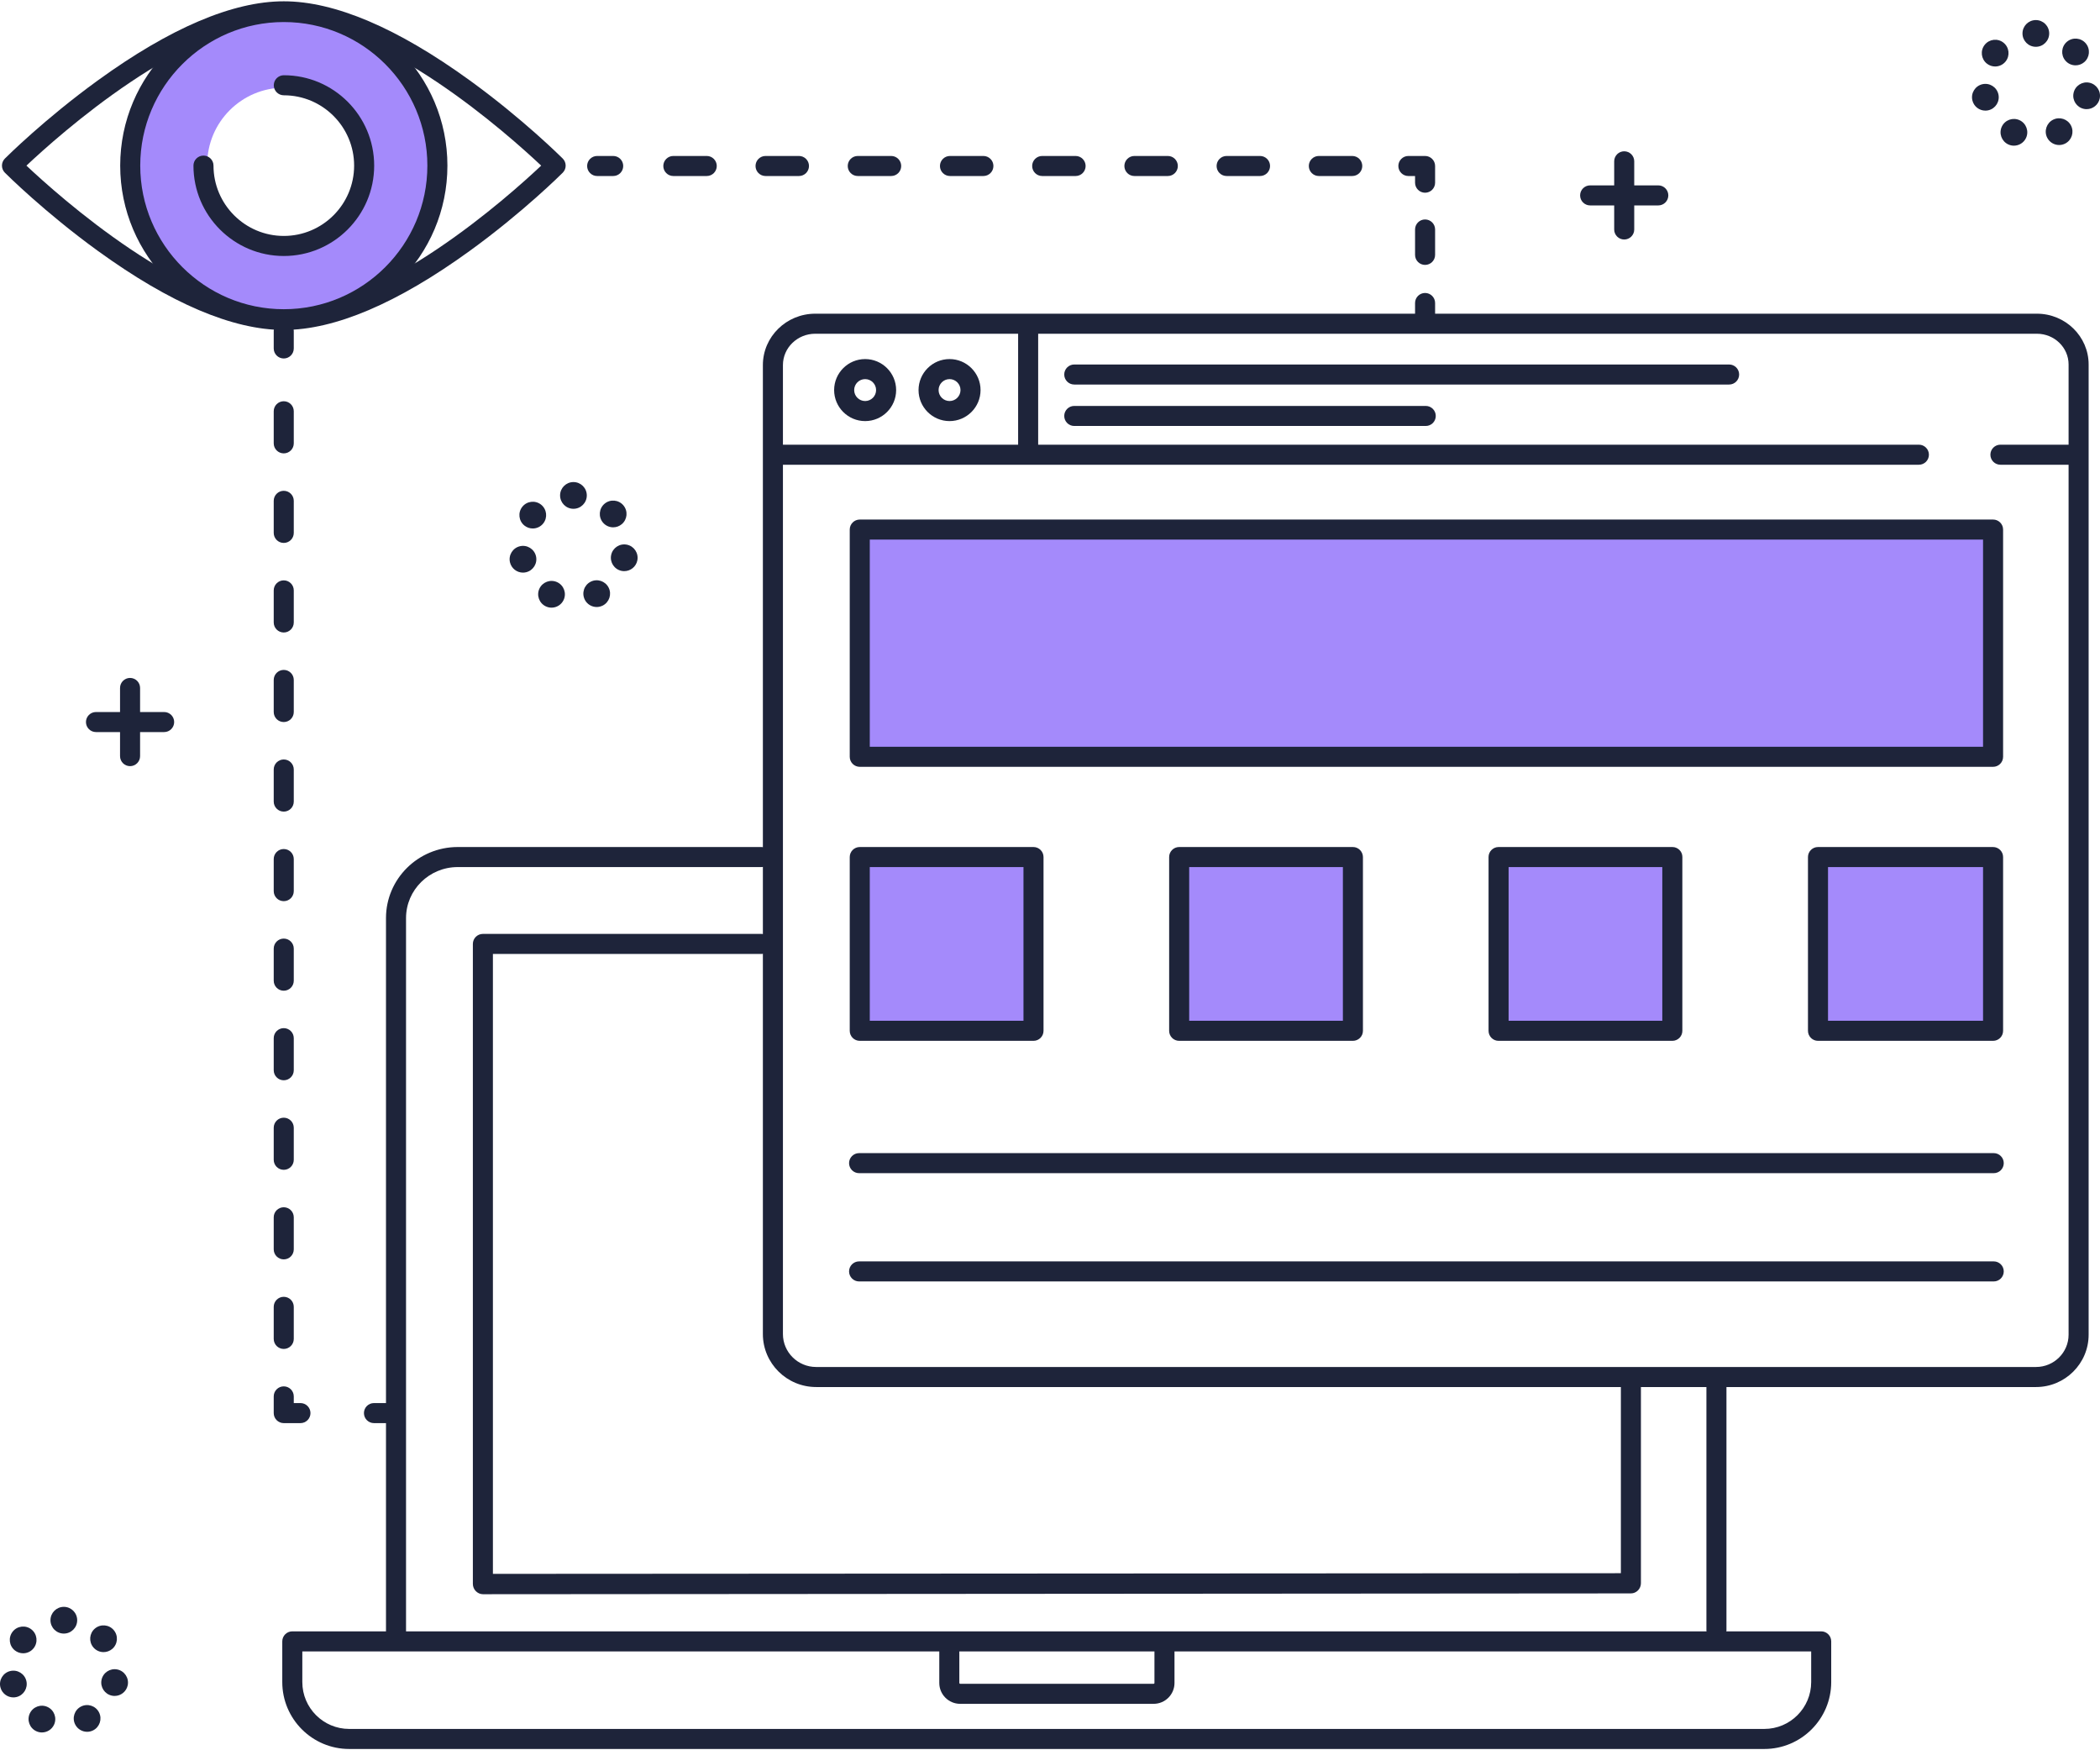 <svg xmlns="http://www.w3.org/2000/svg" width="240" height="200" viewBox="0 0 240 200" fill="none"><g clip-path="url(#clip0_5174_3525)"><path d="M118.038 98.009H98.183V117.865H118.038V98.009Z" fill="#A48AFB"></path><path d="M154.542 98.009H134.687V117.865H154.542V98.009Z" fill="#A48AFB"></path><path d="M191.046 98.009H171.19V117.865H191.046V98.009Z" fill="#A48AFB"></path><path d="M227.703 98.009H207.694V117.865H227.703V98.009Z" fill="#A48AFB"></path><path d="M32.435 1.374C22.741 1.374 14.883 9.232 14.883 18.926C14.883 28.62 22.741 36.479 32.435 36.479C42.13 36.479 49.988 28.62 49.988 18.926C49.988 9.232 42.13 1.374 32.435 1.374ZM32.475 27.611C27.616 27.611 23.679 23.673 23.679 18.815C23.679 13.956 27.616 10.019 32.475 10.019C37.334 10.019 41.271 13.956 41.271 18.815C41.271 23.673 37.334 27.611 32.475 27.611Z" fill="#A48AFB"></path><path d="M227.703 60.588H98.183V86.554H227.703V60.588Z" fill="#A48AFB"></path><path d="M201.637 199.851H39.904C35.689 199.851 32.26 196.422 32.26 192.207V187.556C32.26 186.923 32.773 186.41 33.405 186.41H208.136C208.769 186.41 209.282 186.923 209.282 187.556V192.207C209.282 196.422 205.853 199.851 201.637 199.851ZM34.551 188.701V192.207C34.551 195.159 36.952 197.56 39.904 197.56H201.639C204.591 197.56 206.992 195.159 206.992 192.207V188.701H34.551Z" fill="#1E243A"></path><path d="M131.846 194.692H109.729C108.416 194.692 107.347 193.622 107.347 192.309V188.582C107.347 187.95 107.86 187.437 108.492 187.437C109.125 187.437 109.638 187.95 109.638 188.582V192.309C109.638 192.359 109.679 192.4 109.729 192.4H131.846C131.896 192.4 131.937 192.359 131.937 192.309V188.582C131.937 187.95 132.451 187.437 133.083 187.437C133.715 187.437 134.228 187.95 134.228 188.582V192.309C134.228 193.622 133.159 194.692 131.846 194.692Z" fill="#1E243A"></path><path d="M196.163 187.436C195.531 187.436 195.018 186.923 195.018 186.291V158.34C195.018 157.708 195.531 157.195 196.163 157.195C196.795 157.195 197.309 157.708 197.309 158.34V186.291C197.309 186.923 196.795 187.436 196.163 187.436Z" fill="#1E243A"></path><path d="M45.259 188.2C44.627 188.2 44.113 187.687 44.113 187.055V104.905C44.113 100.428 47.791 96.787 52.311 96.787H87.032C87.665 96.787 88.178 97.3 88.178 97.933C88.178 98.565 87.665 99.078 87.032 99.078H52.311C49.054 99.078 46.404 101.691 46.404 104.905V187.055C46.404 187.687 45.891 188.2 45.259 188.2Z" fill="#1E243A"></path><path d="M55.188 182.167C54.884 182.167 54.592 182.03 54.378 181.814C54.163 181.599 54.042 181.29 54.042 180.988V107.861C54.042 107.228 54.555 106.715 55.188 106.715H87.033C87.665 106.715 88.179 107.228 88.179 107.861C88.179 108.493 87.665 109.006 87.033 109.006H56.333V179.841L185.243 179.766V158.34C185.243 157.708 185.756 157.195 186.388 157.195C187.021 157.195 187.534 157.708 187.534 158.34V180.912C187.534 181.544 187.021 182.074 186.388 182.074L55.188 182.167Z" fill="#1E243A"></path><path d="M32.435 37.704C26.612 37.704 19.463 34.664 11.188 28.671C5.099 24.258 0.741 19.919 0.559 19.736C0.112 19.288 0.112 18.564 0.559 18.117C0.743 17.934 5.099 13.594 11.188 9.183C19.463 3.188 26.613 0.149 32.435 0.149C38.258 0.149 45.407 3.188 53.683 9.183C59.772 13.594 64.128 17.935 64.312 18.117C64.759 18.564 64.759 19.288 64.312 19.736C64.128 19.919 59.772 24.258 53.683 28.669C45.407 34.664 38.258 37.702 32.435 37.702V37.704ZM3.021 18.926C6.649 22.346 21.241 35.413 32.435 35.413C43.63 35.413 58.224 22.346 61.849 18.926C58.222 15.507 43.63 2.44 32.435 2.44C21.241 2.44 6.647 15.507 3.021 18.926Z" fill="#1E243A"></path><path d="M32.435 37.624C22.126 37.624 13.737 29.236 13.737 18.926C13.737 8.617 22.126 0.228 32.435 0.228C42.745 0.228 51.133 8.617 51.133 18.926C51.133 29.236 42.745 37.624 32.435 37.624ZM32.435 2.519C23.389 2.519 16.028 9.88 16.028 18.926C16.028 27.973 23.389 35.333 32.435 35.333C41.482 35.333 48.842 27.973 48.842 18.926C48.842 9.88 41.483 2.519 32.435 2.519Z" fill="#1E243A"></path><path d="M32.436 29.252C26.742 29.252 22.109 24.619 22.109 18.925C22.109 18.293 22.623 17.779 23.255 17.779C23.887 17.779 24.4 18.293 24.4 18.925C24.4 23.356 28.005 26.96 32.436 26.96C36.867 26.96 40.471 23.356 40.471 18.925C40.471 14.494 36.867 10.889 32.436 10.889C31.804 10.889 31.29 10.376 31.29 9.744C31.29 9.112 31.804 8.598 32.436 8.598C38.13 8.598 42.763 13.231 42.763 18.925C42.763 24.619 38.13 29.252 32.436 29.252Z" fill="#1E243A"></path><path d="M232.688 158.493H93.272C89.916 158.493 87.186 155.777 87.186 152.44V41.716C87.186 38.48 89.869 35.845 93.166 35.845H232.789C236.048 35.845 238.701 38.448 238.701 41.647V152.513C238.701 155.811 236.004 158.493 232.688 158.493ZM93.166 38.136C91.132 38.136 89.478 39.741 89.478 41.716V152.44C89.478 154.514 91.181 156.202 93.272 156.202H232.688C234.741 156.202 236.41 154.547 236.41 152.513V41.647C236.41 39.711 234.787 38.136 232.789 38.136H93.166Z" fill="#1E243A"></path><path d="M219.302 53.104H89.323C88.691 53.104 88.178 52.591 88.178 51.959C88.178 51.326 88.691 50.813 89.323 50.813H219.302C219.935 50.813 220.448 51.326 220.448 51.959C220.448 52.591 219.935 53.104 219.302 53.104Z" fill="#1E243A"></path><path d="M117.503 52.111C116.871 52.111 116.357 51.598 116.357 50.966V37.831C116.357 37.198 116.871 36.685 117.503 36.685C118.135 36.685 118.648 37.198 118.648 37.831V50.966C118.648 51.598 118.135 52.111 117.503 52.111Z" fill="#1E243A"></path><path d="M98.873 48.117C96.919 48.117 95.329 46.527 95.329 44.574C95.329 42.62 96.919 41.03 98.873 41.03C100.826 41.03 102.416 42.62 102.416 44.574C102.416 46.527 100.826 48.117 98.873 48.117ZM98.873 43.32C98.182 43.32 97.62 43.882 97.62 44.572C97.62 45.263 98.182 45.825 98.873 45.825C99.563 45.825 100.125 45.263 100.125 44.572C100.125 43.882 99.563 43.32 98.873 43.32Z" fill="#1E243A"></path><path d="M108.519 48.117C106.566 48.117 104.976 46.527 104.976 44.574C104.976 42.62 106.566 41.03 108.519 41.03C110.473 41.03 112.063 42.62 112.063 44.574C112.063 46.527 110.473 48.117 108.519 48.117ZM108.519 43.32C107.829 43.32 107.267 43.882 107.267 44.572C107.267 45.263 107.829 45.825 108.519 45.825C109.209 45.825 109.772 45.263 109.772 44.572C109.772 43.882 109.209 43.32 108.519 43.32Z" fill="#1E243A"></path><path d="M197.614 43.94H122.772C122.14 43.94 121.627 43.427 121.627 42.794C121.627 42.162 122.14 41.649 122.772 41.649H197.614C198.246 41.649 198.759 42.162 198.759 42.794C198.759 43.427 198.246 43.94 197.614 43.94Z" fill="#1E243A"></path><path d="M162.942 48.675H122.772C122.14 48.675 121.627 48.162 121.627 47.529C121.627 46.897 122.14 46.384 122.772 46.384H162.942C163.575 46.384 164.088 46.897 164.088 47.529C164.088 48.162 163.575 48.675 162.942 48.675Z" fill="#1E243A"></path><path d="M236.714 53.104H228.619C227.987 53.104 227.474 52.591 227.474 51.959C227.474 51.326 227.987 50.813 228.619 50.813H236.714C237.347 50.813 237.86 51.326 237.86 51.959C237.86 52.591 237.347 53.104 236.714 53.104Z" fill="#1E243A"></path><path d="M228.925 86.477C228.925 87.11 228.412 87.623 227.78 87.623H98.259C97.626 87.623 97.113 87.11 97.113 86.477V60.512C97.113 59.88 97.626 59.367 98.259 59.367H227.78C228.412 59.367 228.925 59.88 228.925 60.512V86.477ZM99.404 85.332H226.634V61.657H99.404V85.332Z" fill="#1E243A"></path><path d="M227.855 146.427H98.182C97.549 146.427 97.036 145.913 97.036 145.281C97.036 144.649 97.549 144.135 98.182 144.135H227.855C228.488 144.135 229.001 144.649 229.001 145.281C229.001 145.913 228.488 146.427 227.855 146.427Z" fill="#1E243A"></path><path d="M119.26 117.788C119.26 118.421 118.747 118.934 118.115 118.934H98.259C97.626 118.934 97.113 118.421 97.113 117.788V97.932C97.113 97.3 97.626 96.787 98.259 96.787H118.115C118.747 96.787 119.26 97.3 119.26 97.932V117.788ZM99.404 116.643H116.969V99.078H99.404V116.643Z" fill="#1E243A"></path><path d="M155.764 117.788C155.764 118.421 155.251 118.934 154.619 118.934H134.763C134.13 118.934 133.617 118.421 133.617 117.788V97.932C133.617 97.3 134.13 96.787 134.763 96.787H154.619C155.251 96.787 155.764 97.3 155.764 97.932V117.788ZM135.908 116.643H153.473V99.078H135.908V116.643Z" fill="#1E243A"></path><path d="M192.268 117.788C192.268 118.421 191.755 118.934 191.122 118.934H171.267C170.634 118.934 170.121 118.421 170.121 117.788V97.932C170.121 97.3 170.634 96.787 171.267 96.787H191.122C191.755 96.787 192.268 97.3 192.268 97.932V117.788ZM172.412 116.643H189.977V99.078H172.412V116.643Z" fill="#1E243A"></path><path d="M228.925 117.788C228.925 118.421 228.411 118.934 227.779 118.934H207.771C207.138 118.934 206.625 118.421 206.625 117.788V97.932C206.625 97.3 207.138 96.787 207.771 96.787H227.779C228.411 96.787 228.925 97.3 228.925 97.932V117.788ZM208.916 116.643H226.634V99.078H208.916V116.643Z" fill="#1E243A"></path><path d="M227.855 134.055H98.182C97.549 134.055 97.036 133.542 97.036 132.909C97.036 132.277 97.549 131.764 98.182 131.764H227.855C228.488 131.764 229.001 132.277 229.001 132.909C229.001 133.542 228.488 134.055 227.855 134.055Z" fill="#1E243A"></path><path d="M44.724 162.616H42.738C42.106 162.616 41.593 162.103 41.593 161.471C41.593 160.839 42.106 160.325 42.738 160.325H44.724C45.356 160.325 45.869 160.839 45.869 161.471C45.869 162.103 45.356 162.616 44.724 162.616Z" fill="#1E243A"></path><path d="M34.338 162.617H32.429C31.796 162.617 31.283 162.103 31.283 161.471V159.562C31.283 158.929 31.796 158.416 32.429 158.416C33.061 158.416 33.574 158.929 33.574 159.562V160.325H34.338C34.97 160.325 35.483 160.839 35.483 161.471C35.483 162.103 34.97 162.617 34.338 162.617Z" fill="#1E243A"></path><path d="M32.429 154.14C31.796 154.14 31.283 153.627 31.283 152.994V149.329C31.283 148.696 31.796 148.183 32.429 148.183C33.061 148.183 33.574 148.696 33.574 149.329V152.994C33.574 153.627 33.061 154.14 32.429 154.14ZM32.429 143.906C31.796 143.906 31.283 143.393 31.283 142.761V139.095C31.283 138.463 31.796 137.95 32.429 137.95C33.061 137.95 33.574 138.463 33.574 139.095V142.761C33.574 143.393 33.061 143.906 32.429 143.906ZM32.429 133.673C31.796 133.673 31.283 133.16 31.283 132.528V128.862C31.283 128.23 31.796 127.716 32.429 127.716C33.061 127.716 33.574 128.23 33.574 128.862V132.528C33.574 133.16 33.061 133.673 32.429 133.673ZM32.429 123.44C31.796 123.44 31.283 122.926 31.283 122.294V118.628C31.283 117.996 31.796 117.483 32.429 117.483C33.061 117.483 33.574 117.996 33.574 118.628V122.294C33.574 122.926 33.061 123.44 32.429 123.44ZM32.429 113.206C31.796 113.206 31.283 112.693 31.283 112.061V108.395C31.283 107.763 31.796 107.25 32.429 107.25C33.061 107.25 33.574 107.763 33.574 108.395V112.061C33.574 112.693 33.061 113.206 32.429 113.206ZM32.429 102.973C31.796 102.973 31.283 102.46 31.283 101.827V98.162C31.283 97.529 31.796 97.016 32.429 97.016C33.061 97.016 33.574 97.529 33.574 98.162V101.827C33.574 102.46 33.061 102.973 32.429 102.973ZM32.429 92.74C31.796 92.74 31.283 92.226 31.283 91.594V87.928C31.283 87.296 31.796 86.783 32.429 86.783C33.061 86.783 33.574 87.296 33.574 87.928V91.594C33.574 92.226 33.061 92.74 32.429 92.74ZM32.429 82.506C31.796 82.506 31.283 81.993 31.283 81.361V77.695C31.283 77.063 31.796 76.549 32.429 76.549C33.061 76.549 33.574 77.063 33.574 77.695V81.361C33.574 81.993 33.061 82.506 32.429 82.506ZM32.429 72.273C31.796 72.273 31.283 71.76 31.283 71.127V67.462C31.283 66.829 31.796 66.316 32.429 66.316C33.061 66.316 33.574 66.829 33.574 67.462V71.127C33.574 71.76 33.061 72.273 32.429 72.273ZM32.429 62.039C31.796 62.039 31.283 61.526 31.283 60.894V57.228C31.283 56.596 31.796 56.083 32.429 56.083C33.061 56.083 33.574 56.596 33.574 57.228V60.894C33.574 61.526 33.061 62.039 32.429 62.039ZM32.429 51.806C31.796 51.806 31.283 51.293 31.283 50.661V46.995C31.283 46.363 31.796 45.849 32.429 45.849C33.061 45.849 33.574 46.363 33.574 46.995V50.661C33.574 51.293 33.061 51.806 32.429 51.806Z" fill="#1E243A"></path><path d="M32.429 40.962C31.796 40.962 31.283 40.449 31.283 39.816V37.831C31.283 37.198 31.796 36.685 32.429 36.685C33.061 36.685 33.574 37.198 33.574 37.831V39.816C33.574 40.449 33.061 40.962 32.429 40.962Z" fill="#1E243A"></path><path d="M70.079 20.113H68.246C67.614 20.113 67.101 19.6 67.101 18.968C67.101 18.335 67.614 17.822 68.246 17.822H70.079C70.711 17.822 71.225 18.335 71.225 18.968C71.225 19.6 70.711 20.113 70.079 20.113Z" fill="#1E243A"></path><path d="M154.542 20.113H150.724C150.092 20.113 149.579 19.6 149.579 18.968C149.579 18.335 150.092 17.822 150.724 17.822H154.542C155.175 17.822 155.688 18.335 155.688 18.968C155.688 19.6 155.175 20.113 154.542 20.113ZM144.004 20.113H140.185C139.553 20.113 139.04 19.6 139.04 18.968C139.04 18.335 139.553 17.822 140.185 17.822H144.004C144.636 17.822 145.149 18.335 145.149 18.968C145.149 19.6 144.636 20.113 144.004 20.113ZM133.465 20.113H129.646C129.014 20.113 128.501 19.6 128.501 18.968C128.501 18.335 129.014 17.822 129.646 17.822H133.465C134.097 17.822 134.61 18.335 134.61 18.968C134.61 19.6 134.097 20.113 133.465 20.113ZM122.926 20.113H119.108C118.475 20.113 117.962 19.6 117.962 18.968C117.962 18.335 118.475 17.822 119.108 17.822H122.926C123.558 17.822 124.071 18.335 124.071 18.968C124.071 19.6 123.558 20.113 122.926 20.113ZM112.387 20.113H108.569C107.936 20.113 107.423 19.6 107.423 18.968C107.423 18.335 107.936 17.822 108.569 17.822H112.387C113.019 17.822 113.533 18.335 113.533 18.968C113.533 19.6 113.019 20.113 112.387 20.113ZM101.848 20.113H98.03C97.397 20.113 96.884 19.6 96.884 18.968C96.884 18.335 97.397 17.822 98.03 17.822H101.848C102.481 17.822 102.994 18.335 102.994 18.968C102.994 19.6 102.481 20.113 101.848 20.113ZM91.309 20.113H87.491C86.859 20.113 86.346 19.6 86.346 18.968C86.346 18.335 86.859 17.822 87.491 17.822H91.309C91.942 17.822 92.455 18.335 92.455 18.968C92.455 19.6 91.942 20.113 91.309 20.113ZM80.771 20.113H76.952C76.32 20.113 75.807 19.6 75.807 18.968C75.807 18.335 76.32 17.822 76.952 17.822H80.771C81.403 17.822 81.916 18.335 81.916 18.968C81.916 19.6 81.403 20.113 80.771 20.113Z" fill="#1E243A"></path><path d="M162.866 22.022C162.234 22.022 161.721 21.509 161.721 20.877V20.113H160.957C160.325 20.113 159.812 19.6 159.812 18.968C159.812 18.335 160.325 17.822 160.957 17.822H162.866C163.499 17.822 164.012 18.335 164.012 18.968V20.877C164.012 21.509 163.499 22.022 162.866 22.022Z" fill="#1E243A"></path><path d="M162.866 30.27C162.234 30.27 161.721 29.757 161.721 29.124V26.222C161.721 25.59 162.234 25.077 162.866 25.077C163.499 25.077 164.012 25.59 164.012 26.222V29.124C164.012 29.757 163.499 30.27 162.866 30.27Z" fill="#1E243A"></path><path d="M162.866 37.601C162.234 37.601 161.721 37.088 161.721 36.456V34.623C161.721 33.991 162.234 33.477 162.866 33.477C163.499 33.477 164.012 33.991 164.012 34.623V36.456C164.012 37.088 163.499 37.601 162.866 37.601Z" fill="#1E243A"></path><path d="M4.144 197.819C3.379 197.462 3.049 196.553 3.406 195.79C3.763 195.024 4.672 194.694 5.436 195.052C6.201 195.409 6.531 196.318 6.174 197.082C5.914 197.638 5.364 197.963 4.788 197.963C4.573 197.963 4.353 197.917 4.144 197.819ZM8.59 197.047C8.211 196.294 8.515 195.376 9.268 194.997C10.023 194.618 10.941 194.921 11.319 195.675C11.698 196.428 11.394 197.346 10.641 197.725C10.421 197.836 10.188 197.888 9.957 197.888C9.398 197.888 8.859 197.581 8.59 197.047ZM0.041 192.782C-0.153 191.96 0.356 191.137 1.176 190.943C1.998 190.751 2.82 191.259 3.014 192.08C3.207 192.9 2.699 193.723 1.879 193.917C1.761 193.945 1.643 193.958 1.527 193.958C0.834 193.958 0.208 193.485 0.041 192.782ZM12.792 193.758C11.965 193.589 11.434 192.781 11.603 191.954C11.773 191.13 12.581 190.597 13.407 190.766C14.234 190.936 14.765 191.744 14.596 192.57C14.447 193.292 13.81 193.79 13.102 193.79C12.999 193.79 12.896 193.78 12.792 193.758ZM1.698 188.587C1.037 188.063 0.926 187.102 1.449 186.441C1.973 185.779 2.933 185.668 3.594 186.192C4.255 186.714 4.367 187.675 3.844 188.336C3.542 188.718 3.096 188.916 2.645 188.916C2.314 188.916 1.979 188.808 1.698 188.587ZM10.666 188.237C10.123 187.591 10.206 186.627 10.852 186.085C11.498 185.542 12.462 185.626 13.004 186.273C13.546 186.919 13.464 187.882 12.818 188.425C12.531 188.664 12.182 188.782 11.836 188.782C11.4 188.782 10.968 188.597 10.666 188.237ZM5.767 185.138C5.767 184.295 6.452 183.61 7.295 183.61C8.138 183.61 8.822 184.295 8.822 185.138C8.822 185.982 8.138 186.665 7.295 186.665C6.452 186.665 5.767 185.982 5.767 185.138Z" fill="#1E243A"></path><path d="M62.385 69.291C61.621 68.935 61.291 68.027 61.647 67.261C62.005 66.498 62.913 66.168 63.679 66.524C64.442 66.881 64.772 67.791 64.415 68.555C64.157 69.11 63.605 69.436 63.031 69.436C62.814 69.436 62.594 69.389 62.385 69.291ZM66.833 68.52C66.452 67.766 66.756 66.849 67.509 66.469C68.262 66.09 69.18 66.394 69.559 67.147C69.938 67.9 69.635 68.819 68.881 69.198C68.659 69.308 68.426 69.362 68.195 69.362C67.636 69.362 67.097 69.053 66.83 68.52H66.833ZM58.282 64.254C58.089 63.434 58.597 62.611 59.419 62.417C60.239 62.223 61.062 62.731 61.256 63.553C61.45 64.373 60.942 65.196 60.12 65.39C60.002 65.418 59.885 65.432 59.769 65.432C59.075 65.432 58.449 64.957 58.282 64.254ZM71.034 65.232C70.208 65.062 69.675 64.254 69.845 63.428C70.014 62.601 70.822 62.068 71.648 62.239C72.475 62.409 73.006 63.215 72.837 64.043C72.689 64.766 72.053 65.262 71.343 65.262C71.241 65.262 71.138 65.253 71.034 65.232ZM59.94 60.058C59.278 59.535 59.167 58.574 59.691 57.912C60.215 57.251 61.175 57.14 61.837 57.663C62.498 58.187 62.609 59.148 62.086 59.809C61.785 60.19 61.337 60.388 60.887 60.388C60.555 60.388 60.221 60.28 59.94 60.058ZM68.907 59.71C68.365 59.064 68.449 58.1 69.095 57.558C69.739 57.016 70.703 57.1 71.245 57.746C71.789 58.391 71.705 59.354 71.059 59.897C70.773 60.138 70.424 60.255 70.077 60.255C69.641 60.255 69.209 60.069 68.907 59.71ZM64.01 56.611C64.01 55.767 64.693 55.084 65.537 55.084C66.381 55.084 67.063 55.767 67.063 56.611C67.063 57.454 66.381 58.139 65.537 58.139C64.693 58.139 64.01 57.454 64.01 56.611Z" fill="#1E243A"></path><path d="M229.516 16.503C228.752 16.145 228.421 15.236 228.778 14.471C229.136 13.707 230.044 13.378 230.808 13.735H230.81C231.573 14.091 231.903 15.001 231.546 15.765C231.286 16.319 230.736 16.646 230.16 16.646C229.945 16.646 229.725 16.6 229.516 16.503ZM233.962 15.73C233.583 14.977 233.887 14.057 234.64 13.678C235.395 13.3 236.313 13.604 236.691 14.357C237.07 15.11 236.768 16.029 236.013 16.408C235.793 16.518 235.56 16.571 235.329 16.571C234.77 16.571 234.231 16.263 233.962 15.73ZM225.413 11.464C225.219 10.644 225.728 9.82 226.548 9.626C227.37 9.432 228.192 9.941 228.386 10.763C228.58 11.583 228.071 12.406 227.251 12.6C227.133 12.628 227.014 12.641 226.898 12.641C226.206 12.64 225.578 12.166 225.413 11.464ZM238.165 12.441C237.337 12.27 236.806 11.464 236.976 10.637C237.145 9.811 237.953 9.278 238.779 9.449C239.606 9.619 240.137 10.425 239.968 11.253C239.819 11.974 239.184 12.472 238.474 12.472C238.372 12.472 238.268 12.463 238.165 12.441ZM227.071 7.268C226.409 6.744 226.298 5.783 226.822 5.122C227.345 4.461 228.305 4.349 228.966 4.873C229.629 5.397 229.74 6.358 229.216 7.019C228.914 7.399 228.468 7.598 228.017 7.598C227.686 7.598 227.352 7.491 227.071 7.268ZM236.038 6.92C235.494 6.274 235.579 5.31 236.224 4.768C236.87 4.226 237.834 4.31 238.376 4.956C238.92 5.6 238.834 6.564 238.19 7.108C237.903 7.348 237.554 7.465 237.208 7.465C236.772 7.465 236.34 7.279 236.038 6.92ZM231.141 3.821C231.141 2.978 231.824 2.293 232.668 2.293C233.511 2.293 234.194 2.978 234.194 3.821C234.194 4.664 233.511 5.348 232.668 5.348C231.824 5.348 231.141 4.664 231.141 3.821Z" fill="#1E243A"></path><path d="M14.864 87.546C14.232 87.546 13.719 87.033 13.719 86.401V78.611C13.719 77.979 14.232 77.466 14.864 77.466C15.497 77.466 16.01 77.979 16.01 78.611V86.401C16.01 87.033 15.497 87.546 14.864 87.546Z" fill="#1E243A"></path><path d="M18.759 83.652H10.97C10.337 83.652 9.824 83.138 9.824 82.506C9.824 81.874 10.337 81.361 10.97 81.361H18.759C19.392 81.361 19.905 81.874 19.905 82.506C19.905 83.138 19.392 83.652 18.759 83.652Z" fill="#1E243A"></path><path d="M185.624 27.368C184.992 27.368 184.479 26.855 184.479 26.223V18.433C184.479 17.801 184.992 17.288 185.624 17.288C186.256 17.288 186.77 17.801 186.77 18.433V26.223C186.77 26.855 186.256 27.368 185.624 27.368Z" fill="#1E243A"></path><path d="M189.519 23.473H181.73C181.097 23.473 180.584 22.96 180.584 22.328C180.584 21.696 181.097 21.182 181.73 21.182H189.519C190.151 21.182 190.665 21.696 190.665 22.328C190.665 22.96 190.151 23.473 189.519 23.473Z" fill="#1E243A"></path></g><defs><clipPath id="clip0_5174_3525"><rect width="240" height="199.702" fill="white" transform="translate(0 0.149)"></rect></clipPath></defs></svg>